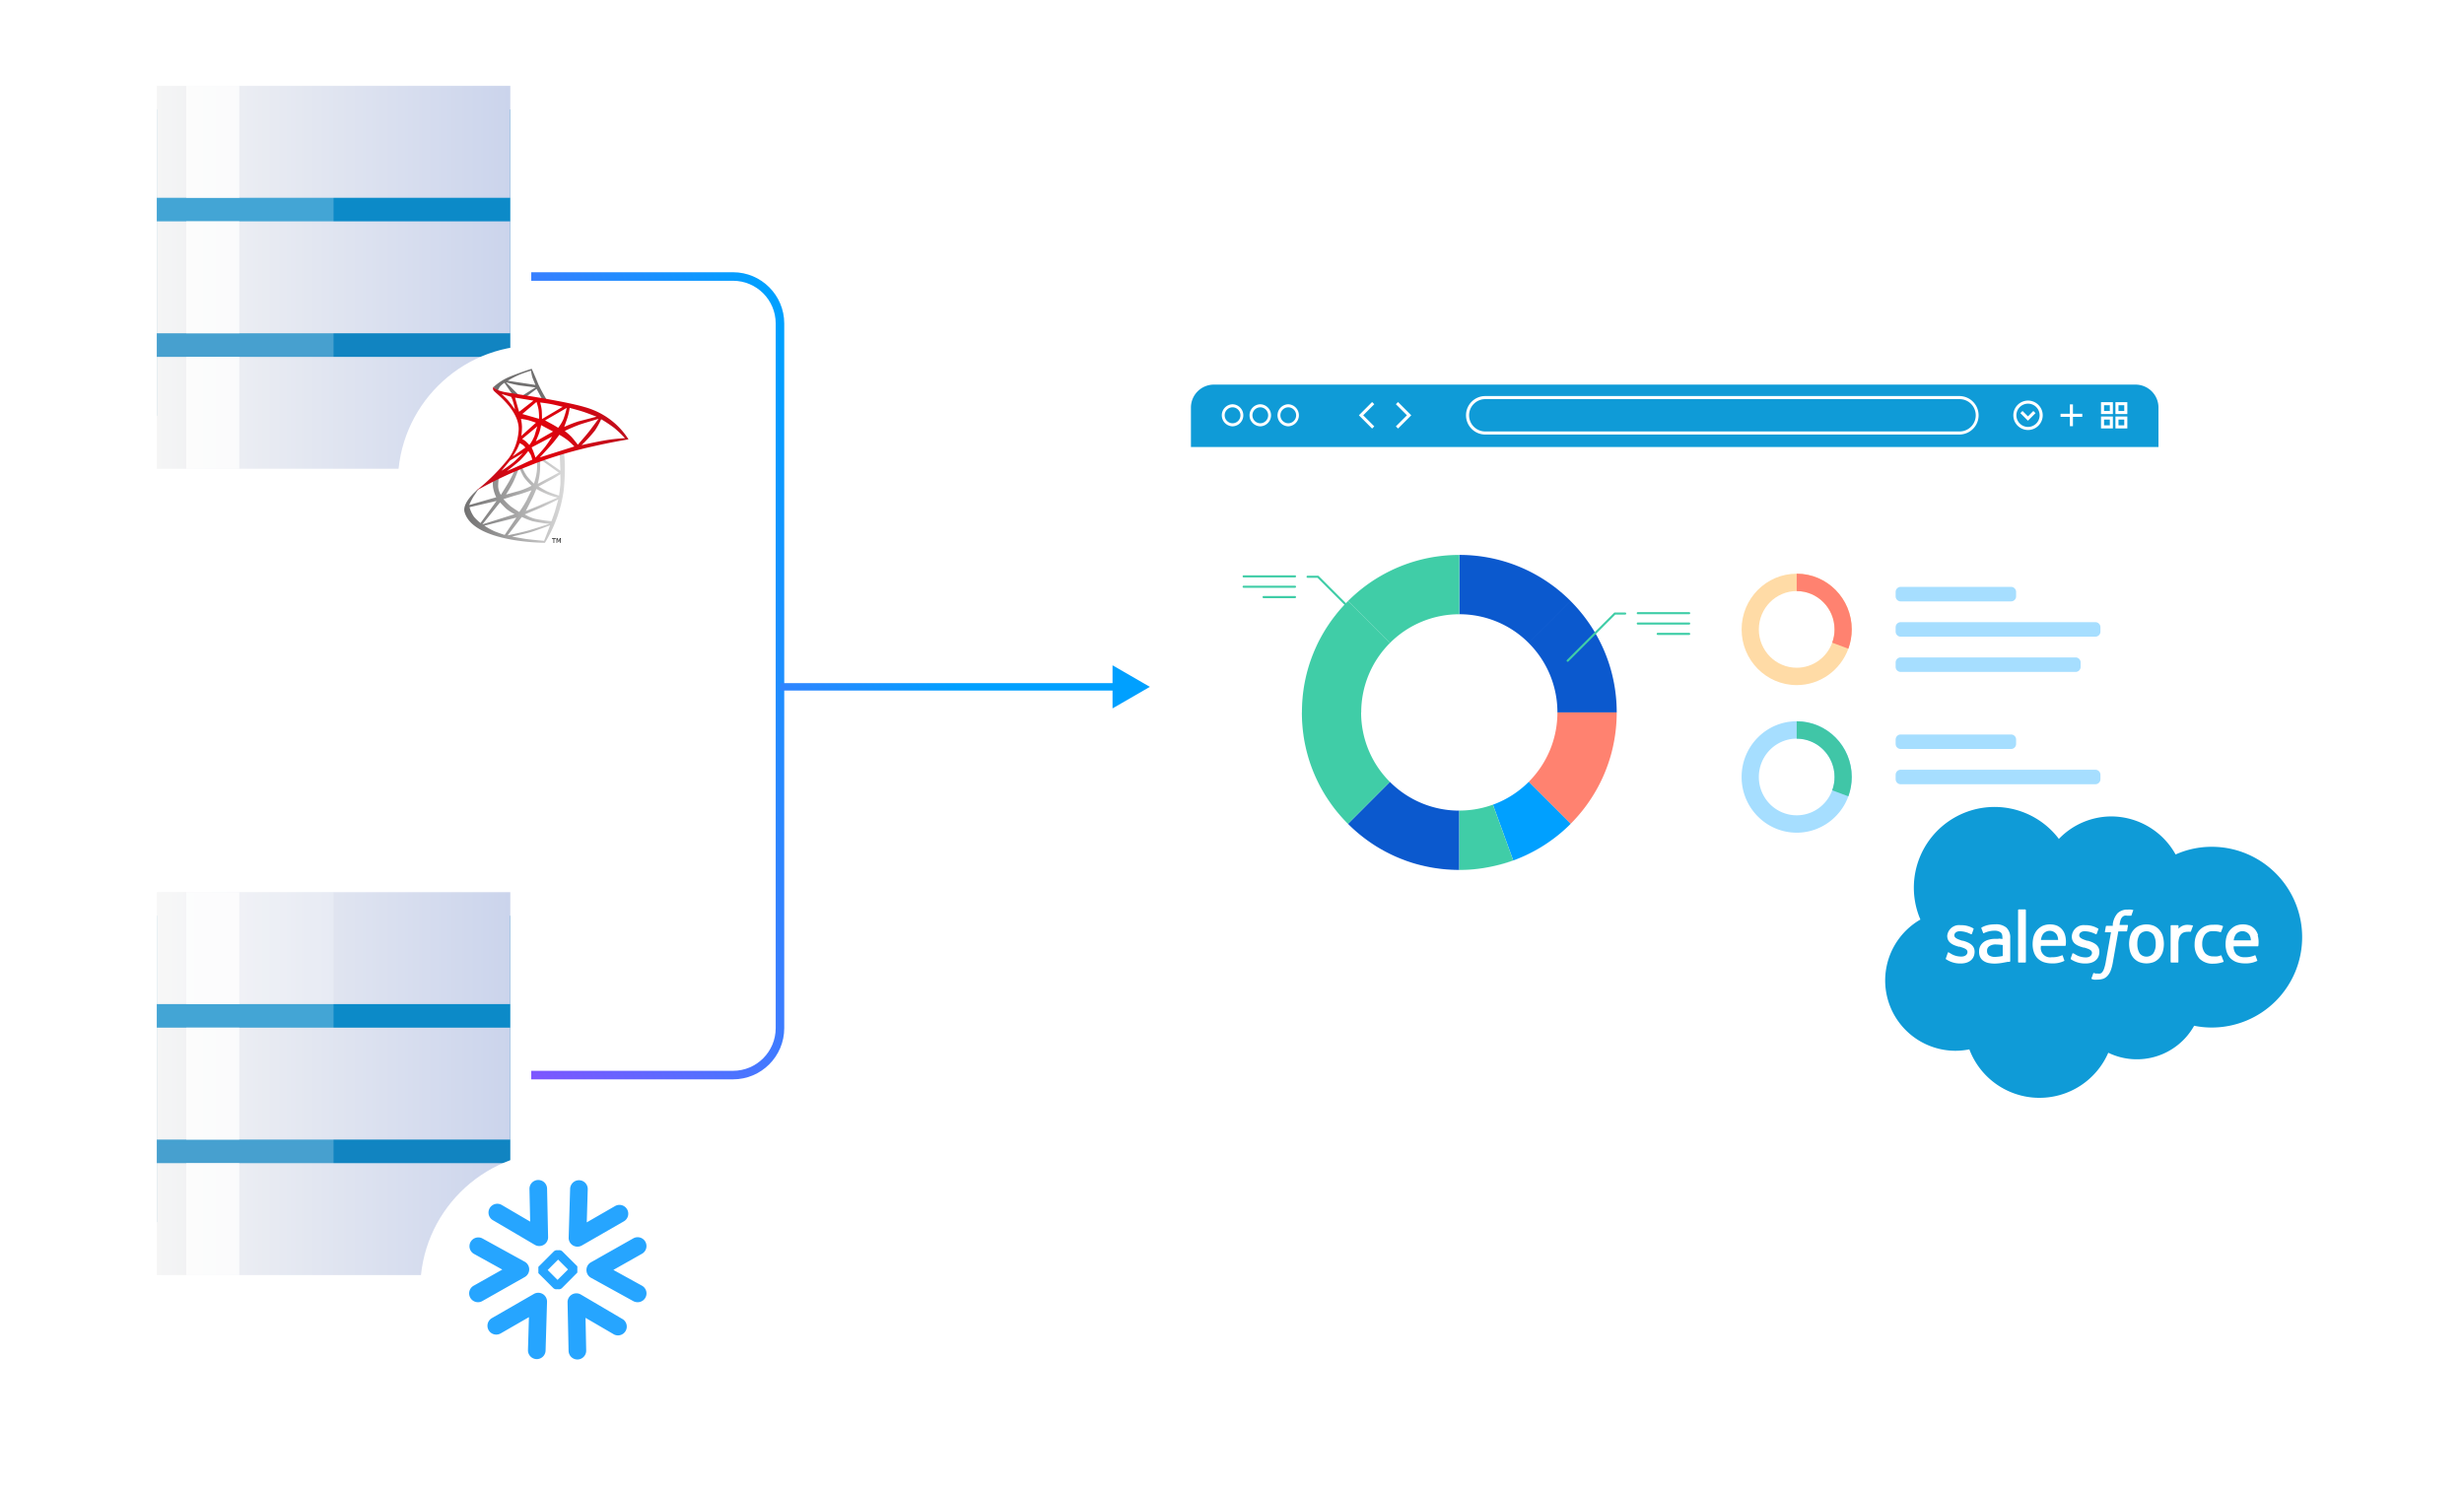 <svg xmlns="http://www.w3.org/2000/svg" width="660" height="400" fill="none" viewBox="0 0 660 400">
  <path stroke="url(#a)" stroke-width="2.288" d="M142.299 74.073h54.038c6.95 0 12.584 5.635 12.584 12.585V275.42c0 6.95-5.634 12.584-12.584 12.584h-54.038"/>
  <path fill="url(#b)" d="m308 184-10-5.774v11.548L308 184Zm-99 1h90v-2h-90v2Z"/>
  <path fill="url(#c)" d="M42 29.313h94.69v82.065H42z"/>
  <path fill="#fff" d="M42 23h47.345v102.581H42z" opacity=".23" style="mix-blend-mode:screen"/>
  <path fill="url(#d)" d="M42 23h94.69v29.985H42z"/>
  <path fill="#fff" d="M49.891 23h14.204v29.985H49.891z" opacity=".77"/>
  <path fill="url(#e)" d="M42 59.298h94.69v29.985H42z"/>
  <path fill="url(#f)" d="M42 95.596h94.69v29.985H42z"/>
  <path fill="#fff" d="M49.891 59.298h14.204v29.985H49.891zm0 36.298h14.204v29.985H49.891z" opacity=".77"/>
  <g filter="url(#g)">
    <rect width="73.575" height="73.575" x="106.566" y="87.566" fill="#fff" rx="36.787"/>
  </g>
  <path fill="url(#h)" d="M126.9 132.912a17.02 17.02 0 0 0-1.227 2.387l7.246-2.083a9.764 9.764 0 0 1-.811-2.444 6.221 6.221 0 0 1 0-2.252l1.517-.619a17 17 0 0 0-.186 2.353 4.96 4.96 0 0 0 .718 2.32s1.319-2.072 2.164-3.536c.845-1.464 1.575-3.086 1.575-3.086l1.064-.428s-.787 2.163-1.412 3.48c-.625 1.318-2.002 3.48-2.002 3.48s2.315-.642 3.634-1.014a19.804 19.804 0 0 0 3.206-1.34 19.825 19.825 0 0 1-2.037-2.252 15.244 15.244 0 0 1-1.157-2.444l.66-.27c.358.882.82 1.721 1.377 2.5.553.67 1.152 1.302 1.794 1.892.347-1.023.599-2.075.752-3.142a14.98 14.98 0 0 0 .058-2.872l.845-.371c.038 1.1.019 2.201-.058 3.299a20.978 20.978 0 0 1-.579 3.142l5.637-3.007-4.699-3.378.625-.236 4.514 3.108-.185-4.584 1.053-.54s.752 3.119 0 10.473a36.278 36.278 0 0 1-5.023 13.964s-19.202 0-21.528-8.243c-.741-2.681 3.808-6.295 3.808-6.295s-.845 1.362-1.343 2.038Zm0 5.462a13.33 13.33 0 0 0 1.817 1.745l4.294-5.923-7.245 1.678a7.717 7.717 0 0 0 1.157 2.5h-.023Zm7.037-3.784-4.745 5.901 8.657-2.748a12.643 12.643 0 0 1-2.199-1.408c-.787-.72-1.69-1.745-1.69-1.745h-.023Zm-1.574 7.703a39.98 39.98 0 0 0 2.824 1.002l3.137-4.64-8.577 2.162a18.315 18.315 0 0 0 2.639 1.476h-.023Zm7.408-3.795-3.797 4.921s3.322-.676 5.278-1.228c1.956-.551 5.891-1.858 5.891-1.858a37.302 37.302 0 0 1-4.571-.732 22.806 22.806 0 0 1-2.778-1.103h-.023Zm1.956 5.991c1.875.214 4.016.394 4.016.394l.717-1.836c.255-.642.88-2.32.88-2.32s-3.831 1.442-5.336 1.87c-1.504.428-4.861 1.126-4.861 1.126s2.685.552 4.584.766Zm-4.781-8.739a52.639 52.639 0 0 0 2.142 1.407 31.312 31.312 0 0 0 2.002-3.209c.44-.98 1.296-2.624 1.296-2.624s-2.315.856-3.588 1.194c-1.273.338-3.947 1.193-3.947 1.193a17.306 17.306 0 0 0 2.084 2.039h.011Zm6.725-4.764s-.787 1.982-1.285 2.906c-.497.923-1.539 2.995-1.539 2.995s2.697-1.047 3.889-1.588c1.192-.54 4.63-1.993 4.63-1.993a18.38 18.38 0 0 1-3.172-1.07c-1.377-.608-2.534-1.25-2.534-1.25h.011Zm.59-.664s1.355.844 2.315 1.306a28.51 28.51 0 0 0 3.172 1.126s.277-1.982.347-2.838c.069-.856 0-2.871 0-2.871s-1.759 1.126-2.512 1.497c-.752.372-3.333 1.78-3.333 1.78h.011Zm5.313 3.446s-3.148 1.554-4.479 2.139c-1.331.586-4.526 1.892-4.526 1.892.867.533 1.811.935 2.801 1.194 1.434.292 2.883.507 4.34.642 0 0 .764-1.982 1.042-3.018.278-1.036.81-2.849.81-2.849h.012Z"/>
  <path fill="url(#i)" d="M132.155 103.711a14.923 14.923 0 0 1 4.085-2.669c2.662-1.126 6.181-2.252 6.181-2.252s1.157 2.567 1.748 4.087a42.366 42.366 0 0 0 2.315 4.28l-1.285-.225-1.482-2.759-3.148 2.387-1.157-.259 4.039-2.523s-2.905-.337-4.236-.529c-1.331-.191-3.681-.833-3.681-.833l3.681 3.682-1.782-.169-2.315-3.378a6.259 6.259 0 0 0-1.158.968c-.32.41-.545.883-.659 1.386l-1.146-1.194Zm3.842-1.712 7.419 1.126s-.532-1.295-.787-1.937a14.065 14.065 0 0 1-.405-1.892s-1.493.44-3.021 1.048a24.527 24.527 0 0 0-3.206 1.655Z"/>
  <path fill="url(#j)" d="M136.379 122.619a14.321 14.321 0 0 0 2.512-6.96c.671-5.338-5.961-10.214-6.528-10.878a.932.932 0 0 1-.302-.529.904.904 0 0 1 .094-.597s.416.957 3.565 1.475c3.958.642 15.579 2.353 20.833 3.908 4.913 1.336 9.126 4.429 11.794 8.66 0 0-4.34.698-9.641 1.914a115.502 115.502 0 0 0-15.278 4.505c-2.419.979-5.197 2.027-7.431 3.051-4.953 2.253-8.495 4.325-8.495 4.325a53.77 53.77 0 0 0 8.877-8.874Zm-2.037-17.073s1.053.969 1.655 1.622c.602.653 1.956 2.545 1.956 2.545a20.502 20.502 0 0 0-.636-2.444 5.553 5.553 0 0 0-.417-.968l-2.558-.755Zm3.611.969 1.088 3.806 3.843-2.995-4.931-.811Zm5.788 1.126-3.832 3.266 4.468 1.284a12.92 12.92 0 0 0-.127-2.478 14.699 14.699 0 0 0-.556-2.049l.047-.023Zm.937.158c.186.627.322 1.267.405 1.914.093.789.093 2.545.093 2.545l5.532-3.277s-2.002-.529-3.368-.777a39.313 39.313 0 0 0-2.708-.383l.046-.022Zm7.176 1.441-5.845 3.379 1.806.979a37.017 37.017 0 0 1 1.701 1.003 11.671 11.671 0 0 0 1.377-2.253c.371-1.009.676-2.039.915-3.085l.046-.023Zm.741 0a16.48 16.48 0 0 1-.579 2.613c-.37 1.126-.891 2.522-.891 2.522a34.79 34.79 0 0 1 3.819-1.497c1.158-.282 4.838-1.25 4.838-1.25s-2.314-.913-3.588-1.329c-1.273-.417-3.645-1.036-3.645-1.036l.046-.023Zm7.766 2.951s-3.611 1.058-5.035 1.531a44.806 44.806 0 0 0-4.051 1.735c.606.456 1.178.953 1.713 1.486.706.755 1.783 2.185 1.783 2.185s2.315-2.59 3.333-3.953c1.019-1.363 2.211-2.962 2.211-2.962l.046-.022Zm.683.079a20.655 20.655 0 0 1-1.69 3.074 39.674 39.674 0 0 1-3.576 3.908s3.842-.879 6.493-1.318a46.165 46.165 0 0 1 5.127-.552 28.894 28.894 0 0 0-2.87-2.748 35.684 35.684 0 0 0-3.53-2.342l.046-.022Zm-21.505-.079c.159.719.252 1.45.278 2.184a16.897 16.897 0 0 1-.174 2.399l3.912-3.536s-1.088-.394-2.002-.664a15.125 15.125 0 0 0-2.06-.361l.046-.022Zm4.387 2.027-4.063 3.378c.378.196.732.434 1.053.71.394.383.88.901.88.901a11.033 11.033 0 0 0 1.389-2.5c.312-1.093.741-2.489.741-2.489Zm1.007-.327c-.1.649-.251 1.289-.452 1.915-.289.889-.972 2.443-.972 2.443l4.63-2.646-3.206-1.712Zm2.986 3.041-5.521 2.917s.37.833.567 1.373c.197.541.463 1.363.463 1.363s1.667-1.689 2.616-2.928a31.266 31.266 0 0 0 1.875-2.782v.057Zm1.91-.462s-1.482 1.993-2.396 2.973l-2.848 3.097 9.26-2.939a18.623 18.623 0 0 0-1.794-1.667 19.235 19.235 0 0 0-2.222-1.464Zm-11.343 3.874a55.06 55.06 0 0 1-1.158 1.914l3.392-2.353a3.513 3.513 0 0 0-.741-.755 4.35 4.35 0 0 0-.799-.428 12.06 12.06 0 0 1-.694 1.622Zm1.609.98-3.473 2.038-2.315 2.77a35.308 35.308 0 0 0 3.195-2.252c1.134-.98 2.593-2.556 2.593-2.556Zm1.412-.507a27.54 27.54 0 0 1-2.095 2.41c-.915.856-3.611 2.962-3.611 2.962s3.588-1.554 4.305-1.915c.718-.36 2.466-1.126 2.466-1.126a7.867 7.867 0 0 0-.452-1.385 45.948 45.948 0 0 0-.613-.946Z"/>
  <path fill="#000" d="M147.838 144.185h1.042v.146h-.44v1.126h-.162v-1.126h-.44v-.146Zm1.238 0h.255l.312.844.313-.844h.243v1.238h-.162v-1.126l-.313.845h-.162l-.324-.845v1.126h-.162v-1.238Z"/>
  <path fill="url(#k)" d="M42 245.313h94.69v82.065H42z"/>
  <path fill="url(#l)" d="M42 239h94.69v29.985H42z"/>
  <path fill="#fff" d="M42 239h47.345v102.581H42z" opacity=".23" style="mix-blend-mode:screen"/>
  <path fill="url(#m)" d="M42 275.298h94.69v29.985H42z"/>
  <path fill="url(#n)" d="M42 311.596h94.69v29.985H42z"/>
  <path fill="#fff" d="M49.891 239h14.204v29.985H49.891zm0 36.298h14.204v29.985H49.891zm0 36.298h14.204v29.985H49.891z" opacity=".77"/>
  <g filter="url(#o)">
    <rect width="73.575" height="73.575" x="112.572" y="303.566" fill="#fff" rx="36.787"/>
  </g>
  <g clip-path="url(#p)">
    <g clip-path="url(#q)">
      <path fill="#26A5FF" d="M149.678 345.391a1.18 1.18 0 0 1-.838-2.018l3.304-3.291-3.15-3.15a1.178 1.178 0 0 1 .831-2.018c.312 0 .611.123.832.343l3.988 3.987v1.664l-4.129 4.164a1.18 1.18 0 0 1-.838.319Z"/>
      <path fill="#26A5FF" d="M149.017 345.391a1.181 1.181 0 0 1-.837-.354l-3.976-3.976v-1.675l4.129-4.129a1.179 1.179 0 0 1 2.012.837 1.178 1.178 0 0 1-.348.838l-3.292 3.291 3.138 3.15a1.179 1.179 0 0 1-.826 2.018Zm21.779 3.457a2.374 2.374 0 0 1-1.18-.295l-11.349-6.265a2.357 2.357 0 0 1-1.18-2.053 2.357 2.357 0 0 1 1.18-2.064l11.349-6.418a2.366 2.366 0 0 1 3.233.873 2.37 2.37 0 0 1-.873 3.232l-7.681 4.342 7.657 4.223a2.36 2.36 0 0 1-1.18 4.425h.024Zm-42.755 0a2.364 2.364 0 0 1-2.296-1.75 2.36 2.36 0 0 1 1.116-2.663l7.681-4.329-7.645-4.236a2.356 2.356 0 0 1 .52-4.273 2.364 2.364 0 0 1 1.757.144l11.361 6.253a2.357 2.357 0 0 1 .89 3.263 2.357 2.357 0 0 1-.89.866l-11.338 6.418c-.352.2-.751.305-1.156.307Zm24.575 14.169a2.465 2.465 0 0 1-.319-1.18l-.271-12.977a2.363 2.363 0 0 1 3.539-2.077l11.302 6.654a2.358 2.358 0 0 1 .702 3.126 2.355 2.355 0 0 1-3.061.944l-7.669-4.471.177 8.742a2.356 2.356 0 0 1-1.719 2.327 2.36 2.36 0 0 1-2.681-1.088Zm-21.449-36.998a2.362 2.362 0 0 1 1.742-3.525 2.362 2.362 0 0 1 1.491.304l7.61 4.46-.189-8.742a2.363 2.363 0 0 1 .657-1.683 2.366 2.366 0 0 1 3.337-.066c.452.433.712 1.029.725 1.654l.271 12.978a2.352 2.352 0 0 1-1.18 2.088 2.356 2.356 0 0 1-2.359 0l-11.243-6.607a2.35 2.35 0 0 1-.862-.861Zm-.259 27.925c.205-.341.493-.625.837-.826l11.244-6.476a2.353 2.353 0 0 1 3.254.915c.201.37.299.787.285 1.208l-.389 13.037a2.38 2.38 0 0 1-.741 1.647 2.357 2.357 0 0 1-3.337-.1 2.347 2.347 0 0 1-.641-1.689l.259-8.813-7.574 4.365a2.37 2.37 0 0 1-1.791.231 2.357 2.357 0 0 1-1.43-1.104 2.35 2.35 0 0 1-.314-1.2c.004-.422.12-.834.338-1.195Zm22.132-36.596a2.354 2.354 0 0 1 3.762-.427 2.373 2.373 0 0 1 .627 1.725l-.259 8.812 7.574-4.365a2.36 2.36 0 0 1 3.226.867 2.36 2.36 0 0 1-.867 3.227l-11.243 6.465a2.362 2.362 0 0 1-2.39-.016 2.358 2.358 0 0 1-1.149-2.096l.389-12.977a2.357 2.357 0 0 1 .33-1.215Z"/>
    </g>
  </g>
  <g filter="url(#r)">
    <path fill="#fff" d="M319 104.485a6.153 6.153 0 0 1 6.154-6.154h246.854a6.153 6.153 0 0 1 6.153 6.154V246.92a6.153 6.153 0 0 1-6.153 6.153H325.154A6.153 6.153 0 0 1 319 246.92V104.485Z"/>
    <path fill="#0F9BD7" d="M319 104.154A6.154 6.154 0 0 1 325.154 98h246.854a6.153 6.153 0 0 1 6.153 6.154v10.566H319v-10.566Z"/>
    <path fill="#fff" d="M330.129 109.176a2.957 2.957 0 0 1 0-5.911 2.956 2.956 0 0 1 0 5.911Zm0-5.093a2.138 2.138 0 0 0 0 4.275c1.18 0 2.133-.955 2.133-2.138a2.133 2.133 0 0 0-2.133-2.137Zm7.467 5.093a2.956 2.956 0 0 1 0-5.911 2.957 2.957 0 0 1 0 5.911Zm0-5.093a2.131 2.131 0 0 0-2.126 2.137c0 1.183.953 2.138 2.126 2.138a2.138 2.138 0 0 0 0-4.275Zm7.459 5.093a2.957 2.957 0 0 1 0-5.911 2.957 2.957 0 0 1 0 5.911Zm0-5.093a2.138 2.138 0 0 0 0 4.275c1.18 0 2.125-.955 2.125-2.138a2.13 2.13 0 0 0-2.125-2.137Zm198.166 6.078a3.939 3.939 0 0 1-3.934-3.941 3.94 3.94 0 0 1 3.934-3.941 3.94 3.94 0 0 1 3.934 3.941 3.939 3.939 0 0 1-3.934 3.941Zm0-7.056a3.124 3.124 0 0 0-3.117 3.115c0 1.713 1.4 3.115 3.117 3.115a3.117 3.117 0 0 0 3.11-3.115 3.118 3.118 0 0 0-3.11-3.115Z"/>
    <path fill="#fff" d="m543.199 107.676-2.028-2.039.575-.576 1.453 1.447 1.445-1.447.582.576-2.027 2.039Zm-175.669 2.099-3.54-3.555 3.54-3.554.583.583-2.966 2.971 2.966 2.971-.583.584Zm6.945-.008-.582-.576 2.965-2.971-2.965-2.971.582-.583 3.548 3.554-3.548 3.547Zm150.424 1.607H397.828c-2.836 0-5.144-2.312-5.144-5.154s2.308-5.153 5.144-5.153h127.071a5.154 5.154 0 0 1 0 10.307Zm-127.071-9.481a4.326 4.326 0 0 0-4.319 4.327 4.326 4.326 0 0 0 4.319 4.328h127.071a4.326 4.326 0 0 0 4.319-4.328 4.326 4.326 0 0 0-4.319-4.327H397.828Zm157.422 1.409h-.824v5.836h.824v-5.836Z"/>
    <path fill="#fff" d="M557.754 105.811h-5.825v.826h5.825v-.826Zm8.2.083h-3.185v-3.19h3.185v3.19Zm-2.368-.826h1.544v-1.546h-1.544v1.546Zm2.368 4.669h-3.185v-3.191h3.185v3.191Zm-2.368-.826h1.544v-1.546h-1.544v1.546Zm6.234-3.017h-3.185v-3.19h3.185v3.19Zm-2.368-.826h1.544v-1.546h-1.544v1.546Zm2.368 4.669h-3.185v-3.191h3.185v3.191Zm-2.368-.826h1.544v-1.546h-1.544v1.546Z"/>
    <path fill="#0B59CE" d="M390.883 143.622v15.894a26.199 26.199 0 0 1 18.588 7.701l11.231-11.239c-7.633-7.639-18.171-12.356-29.819-12.356Zm26.283 42.202h15.884c0-11.656-4.722-22.201-12.348-29.839l-11.232 11.239a26.225 26.225 0 0 1 7.696 18.6Z"/>
    <path fill="#FF8270" d="M417.166 185.824c0 7.263-2.939 13.84-7.696 18.6l11.232 11.239a42.32 42.32 0 0 0 7.037-9.331 40.59 40.59 0 0 0 2.482-5.301c.18-.472.354-.943.52-1.422.056-.167.111-.333.167-.493a35.86 35.86 0 0 0 .54-1.741c.097-.333.188-.666.271-1.006a42.404 42.404 0 0 0 1.331-10.545h-15.884Z"/>
    <path fill="#00A0FF" d="M405.311 225.466a42.877 42.877 0 0 1-5.166 1.519c.916-.208 1.831-.43 2.739-.7h.021a37.978 37.978 0 0 0 1.99-.646c.589-.208 1.178-.43 1.761-.666.069-.027.145-.062.215-.09.54-.222 1.081-.458 1.615-.701.111-.048.222-.104.326-.152.499-.236.991-.479 1.484-.736.138-.069.277-.145.415-.215a41.717 41.717 0 0 0 1.817-1.026s.007 0 .014-.007c.437-.264.873-.535 1.31-.819.07-.042.139-.09.208-.139l.243-.159a34.22 34.22 0 0 0 1.296-.909h.007c.125-.09.257-.181.382-.278a38.5 38.5 0 0 0 1.345-1.04c.097-.077.187-.153.284-.229a39.951 39.951 0 0 0 1.574-1.36 37.94 37.94 0 0 0 1.525-1.457l-11.232-11.239a26.27 26.27 0 0 1-9.588 6.119l5.428 14.923-.013.007Z"/>
    <path fill="#0B59CE" d="M381.184 226.888c.436.104.873.201 1.31.285.18.034.36.076.541.111.478.09.963.173 1.442.243.423.062.853.118 1.275.173.153.021.299.035.451.056.437.048.874.09 1.317.124l.319.021c1.006.07 2.018.111 3.044.111v-15.887a26.197 26.197 0 0 1-18.588-7.701l-11.231 11.239.076.076c.478.472.957.937 1.449 1.381.049.042.097.083.146.132.471.423.942.832 1.428 1.228.09.076.187.152.284.229.444.354.887.7 1.345 1.04.125.098.257.188.388.285.43.312.86.61 1.297.909.145.097.298.194.444.291.429.285.866.555 1.31.819l.457.27c.118.07.236.132.354.195.34.194.68.388 1.019.568.139.077.278.146.416.215.492.257.985.5 1.484.736.111.048.215.104.326.153.534.242 1.074.478 1.622.7.069.028.146.063.215.09.146.056.284.104.43.16.444.173.887.347 1.331.506a37.424 37.424 0 0 1-1.331-.506c.444.173.887.347 1.331.506.035.014.069.028.104.035.624.215 1.255.423 1.886.611h.014c.582.173 1.171.326 1.761.471l.54.125h-.006Z"/>
    <path fill="#40CDA7" d="M390.883 228.012s.007.007.014.007c.596 0 1.185-.021 1.782-.042.152 0 .298-.013.45-.02.576-.028 1.144-.07 1.72-.125.138-.014.277-.035.416-.049.416-.041.832-.097 1.248-.152.27-.035.533-.077.804-.118.256-.042.513-.084.763-.132.63-.111 1.261-.229 1.892-.375.056-.014.111-.028.174-.035a41.859 41.859 0 0 0 5.165-1.519l-5.429-14.923a26.297 26.297 0 0 1-8.992 1.582v15.887l-.007.014Zm0-68.489v-15.894c-7.509 0-14.56 1.97-20.668 5.411-.215.125-.429.243-.644.368a41.885 41.885 0 0 0-8.5 6.577l11.231 11.239a26.193 26.193 0 0 1 18.588-7.701h-.007Z"/>
    <path fill="#40CDA7" d="M359.483 157.657a38.54 38.54 0 0 0-1.22 1.422c-.077.097-.153.187-.229.285-.354.444-.7.888-1.04 1.339l-.284.388c-.312.43-.611.86-.902 1.297-.097.146-.201.299-.298.451-.277.43-.555.868-.818 1.305l-.27.457c-.264.451-.52.909-.763 1.367-.076.139-.146.278-.222.416-.256.486-.499.986-.728 1.478-.048.111-.104.222-.152.333a46.956 46.956 0 0 0-.701 1.617c-.027.076-.062.145-.09.222a42.637 42.637 0 0 0-.665 1.762c-.014.035-.028.069-.042.111a45.532 45.532 0 0 0-.61 1.887v.021a41.971 41.971 0 0 0-1.297 5.938v.014a38.06 38.06 0 0 0-.235 1.978v.076c-.063.645-.111 1.29-.139 1.943v.111a44.944 44.944 0 0 0-.048 1.942h15.883a26.23 26.23 0 0 1 7.696-18.6l-11.232-11.239a43.046 43.046 0 0 0-1.449 1.526c-.041.049-.09.097-.131.146l-.014.007Zm5.116 28.167h-15.883c0 .631.014 1.255.041 1.88 0 .076 0 .145.007.222.028.617.076 1.235.132 1.852 0 .063.014.118.014.18.062.639.138 1.277.229 1.915v.035a42.454 42.454 0 0 0 1.296 5.925v.021c.187.617.381 1.235.596 1.852.021.049.035.104.056.153.201.575.416 1.144.645 1.713.034.097.076.188.117.285.215.527.444 1.054.687 1.581l.18.389c.229.479.465.957.707 1.436.028.056.056.104.083.16.056.111.118.215.174.326.236.437.471.874.728 1.304.055.09.104.18.159.271.056.09.111.187.167.277.242.409.499.812.762 1.214.07.104.132.201.201.305.056.084.111.16.167.243.27.403.547.798.832 1.194l.208.291c.048.062.097.125.138.187.312.424.638.84.971 1.249.062.076.118.153.18.222l.111.132c.375.458.763.909 1.165 1.353.035.034.062.069.097.111.028.028.055.062.083.09.444.493.901.971 1.373 1.443l.028.028 11.231-11.239a26.232 26.232 0 0 1-7.695-18.6h.013Z"/>
    <path fill="#40CDA7" d="M365.646 162.388a.28.28 0 0 1-.201-.083l-12.535-12.544h-2.655a.282.282 0 0 1-.285-.284c0-.16.125-.285.285-.285h2.773c.076 0 .146.028.201.084l12.618 12.626a.285.285 0 0 1-.201.486Zm-18.775-12.731h-13.748a.28.28 0 0 1-.284-.284.28.28 0 0 1 .284-.284h13.748a.28.28 0 0 1 .285.284.28.28 0 0 1-.285.284Zm0 2.776h-13.748a.282.282 0 0 1-.284-.285c0-.159.125-.284.284-.284h13.748c.16 0 .285.125.285.284 0 .16-.125.285-.285.285Zm.001 2.774h-8.41a.28.28 0 0 1-.285-.284.28.28 0 0 1 .285-.284h8.41a.28.28 0 0 1 .284.284.28.28 0 0 1-.284.284Zm73.047 17.04a.284.284 0 0 1-.201-.486l12.618-12.627a.279.279 0 0 1 .201-.083h2.773a.28.28 0 0 1 .284.285.28.28 0 0 1-.284.284h-2.655l-12.535 12.543a.29.29 0 0 1-.201.084Zm32.53-12.731h-13.748a.282.282 0 0 1-.285-.285c0-.159.125-.284.285-.284h13.748c.159 0 .284.125.284.284 0 .16-.125.285-.284.285Zm0 2.775h-13.748a.282.282 0 0 1-.285-.285c0-.159.125-.284.285-.284h13.748c.159 0 .284.125.284.284 0 .16-.125.285-.284.285Zm0 2.775h-8.41a.28.28 0 0 1-.284-.284.28.28 0 0 1 .284-.285h8.41c.159 0 .284.125.284.285a.281.281 0 0 1-.284.284Z"/>
    <path fill="#FFDBA6" d="M481.257 148.654c-8.15 0-14.754 6.689-14.754 14.928 0 8.24 6.612 14.921 14.754 14.921 6.35 0 11.759-4.058 13.838-9.748.581-1.606.908-3.353.908-5.173 0-8.247-6.595-14.928-14.746-14.928Zm0 25.192c-5.597 0-10.139-4.59-10.139-10.264 0-5.673 4.542-10.272 10.139-10.272 5.597 0 10.139 4.591 10.139 10.272 0 1.247-.221 2.452-.63 3.55-1.407 3.911-5.131 6.714-9.509 6.714Z"/>
    <path fill="#FF8270" d="M496.003 163.582c0 1.82-.327 3.558-.908 5.173l-4.329-1.623c.417-1.098.63-2.303.63-3.55 0-5.681-4.542-10.272-10.139-10.272v-4.656c8.15 0 14.746 6.689 14.746 14.928Z"/>
    <path fill="#A6DEFF" d="M538.677 152.187h-29.565c-.746 0-1.35.606-1.35 1.353v1.18a1.35 1.35 0 0 0 1.35 1.353h29.565c.746 0 1.351-.605 1.351-1.353v-1.18c0-.747-.605-1.353-1.351-1.353Zm22.586 9.453h-52.151a1.35 1.35 0 0 0-1.35 1.352v1.181c0 .747.604 1.353 1.35 1.353h52.151c.745 0 1.35-.606 1.35-1.353v-1.181c0-.747-.605-1.352-1.35-1.352Zm-5.303 9.444h-46.848a1.35 1.35 0 0 0-1.35 1.353v1.18c0 .747.604 1.353 1.35 1.353h46.848c.746 0 1.35-.606 1.35-1.353v-1.18a1.35 1.35 0 0 0-1.35-1.353Zm-74.703 17.101c-8.15 0-14.754 6.69-14.754 14.929s6.612 14.92 14.754 14.92c6.35 0 11.759-4.058 13.838-9.747.581-1.607.908-3.353.908-5.173 0-8.248-6.595-14.929-14.746-14.929Zm0 25.193c-5.597 0-10.139-4.591-10.139-10.264 0-5.673 4.542-10.273 10.139-10.273 5.597 0 10.139 4.591 10.139 10.273 0 1.246-.221 2.451-.63 3.549-1.407 3.911-5.131 6.715-9.509 6.715Z"/>
    <path fill="#40C6A7" d="M496.003 203.122c0 1.82-.327 3.558-.908 5.173l-4.329-1.623c.417-1.099.63-2.304.63-3.55 0-5.681-4.542-10.272-10.139-10.272v-4.657c8.15 0 14.746 6.69 14.746 14.929Z"/>
    <path fill="#A6DEFF" d="M538.677 191.727h-29.565a1.35 1.35 0 0 0-1.35 1.352v1.181a1.35 1.35 0 0 0 1.35 1.352h29.565c.746 0 1.351-.605 1.351-1.352v-1.181c0-.747-.605-1.352-1.351-1.352Zm22.586 9.444h-52.151a1.35 1.35 0 0 0-1.35 1.352v1.181a1.35 1.35 0 0 0 1.35 1.352h52.151c.745 0 1.35-.605 1.35-1.352v-1.181c0-.747-.605-1.352-1.35-1.352Z"/>
  </g>
  <g clip-path="url(#s)">
    <g clip-path="url(#t)">
      <path fill="#0F9BD7" d="M551.434 224.789a19.553 19.553 0 0 1 6.445-4.489 19.552 19.552 0 0 1 7.693-1.588 19.767 19.767 0 0 1 17.176 10.195 23.645 23.645 0 0 1 9.693-2.059 24.21 24.21 0 0 1 24.207 24.207 24.207 24.207 0 0 1-24.207 24.208 22.552 22.552 0 0 1-4.721-.478 17.578 17.578 0 0 1-23.002 7.232 20.085 20.085 0 0 1-18.912 12.075 20.086 20.086 0 0 1-18.303-12.979c-1.256.254-2.535.38-3.817.377a18.834 18.834 0 0 1-9.291-35.155 21.624 21.624 0 0 1 8.945-27.201 21.617 21.617 0 0 1 28.094 5.53"/>
      <path fill="#fff" d="M521.226 256.705a.227.227 0 0 0 0 .252l.653.376a6.764 6.764 0 0 0 3.314.779c2.285 0 3.717-1.206 3.717-3.164 0-1.808-1.607-2.511-3.114-2.938h-.201c-1.13-.377-2.109-.703-2.109-1.432 0-.627.577-1.105 1.456-1.105a6.496 6.496 0 0 1 2.913.754s.226.125.301 0c.076-.126.427-1.155.452-1.256a.2.2 0 0 0 0-.251 6.451 6.451 0 0 0-3.264-.879h-.226a3.18 3.18 0 0 0-2.363.679 3.19 3.19 0 0 0-1.178 2.159c0 1.908 1.607 2.511 3.114 2.938h.251c1.105.351 2.059.628 2.059 1.406 0 .703-.628 1.23-1.632 1.23a5.296 5.296 0 0 1-2.938-.853l-.377-.226s-.226-.126-.301 0l-.527 1.531Zm33.448 0v.251a6.782 6.782 0 0 0 3.967 1.155c2.285 0 3.692-1.205 3.692-3.164 0-1.808-1.607-2.511-3.089-2.938h-.201c-1.13-.376-2.109-.703-2.109-1.431 0-.628.552-1.105 1.456-1.105a6.403 6.403 0 0 1 2.888.754s.226.125.301 0c.076-.126.427-1.156.477-1.256.051-.1 0-.201-.125-.251a6.38 6.38 0 0 0-3.265-.879h-.175a3.189 3.189 0 0 0-3.541 3.064c0 1.908 1.607 2.511 3.114 2.938h.226c1.105.351 2.059.627 2.059 1.406 0 .703-.628 1.23-1.607 1.23a5.289 5.289 0 0 1-2.938-.854l-.377-.226h-.301l-.452 1.306Zm24.659-5.876a4.37 4.37 0 0 0-.879-1.657 4.073 4.073 0 0 0-1.456-1.13 5.42 5.42 0 0 0-4.093 0 4.068 4.068 0 0 0-1.457 1.13 4.384 4.384 0 0 0-.879 1.657 7.735 7.735 0 0 0 0 4.093c.181.606.479 1.169.879 1.658.401.468.898.845 1.457 1.105a5.429 5.429 0 0 0 4.093 0 4.322 4.322 0 0 0 1.456-1.105c.4-.489.699-1.052.879-1.658a7.695 7.695 0 0 0 0-4.093Zm-1.908 2.034a4.47 4.47 0 0 1-.628 2.511 2.34 2.34 0 0 1-1.846.905 2.34 2.34 0 0 1-1.846-.905 4.697 4.697 0 0 1-.602-2.511 4.748 4.748 0 0 1 .602-2.511 2.39 2.39 0 0 1 2.867-.644c.319.151.601.371.825.644.449.758.668 1.631.628 2.511"/>
      <path fill="#fff" fill-rule="evenodd" d="M595.052 256.078a.173.173 0 0 0-.172-.144.182.182 0 0 0-.079.018 4.459 4.459 0 0 1-.879.251 6.546 6.546 0 0 1-1.029 0 2.958 2.958 0 0 1-2.185-.803 3.688 3.688 0 0 1-.828-2.511 4.14 4.14 0 0 1 .728-2.512 2.513 2.513 0 0 1 2.109-.929 6.308 6.308 0 0 1 2.034.277s.151 0 .201-.126l.477-1.306v-.226a7.444 7.444 0 0 0-1.255-.326 12.217 12.217 0 0 0-1.432 0 5.221 5.221 0 0 0-2.134.402 4.62 4.62 0 0 0-1.532 1.104 4.893 4.893 0 0 0-.929 1.658 6.777 6.777 0 0 0-.301 2.059 5.519 5.519 0 0 0 1.255 3.792 4.863 4.863 0 0 0 1.732 1.109 4.864 4.864 0 0 0 2.035.297 8.042 8.042 0 0 0 2.712-.477.209.209 0 0 0 .035-.113.204.204 0 0 0-.035-.113l-.528-1.381Zm9.769-5.625a4.405 4.405 0 0 0-.829-1.507 3.869 3.869 0 0 0-1.231-.929 4.722 4.722 0 0 0-1.858-.377 5.025 5.025 0 0 0-2.134.402 4.833 4.833 0 0 0-1.482 1.155 5.047 5.047 0 0 0-.879 1.657 7.836 7.836 0 0 0-.276 2.06 6.592 6.592 0 0 0 .301 2.059c.189.612.505 1.177.93 1.657a4.757 4.757 0 0 0 1.632 1.08 7.103 7.103 0 0 0 2.335.376 6.88 6.88 0 0 0 3.239-.652s.151 0 0-.302l-.426-1.18a.205.205 0 0 0-.126-.044.205.205 0 0 0-.126.044 6.08 6.08 0 0 1-2.636.477 3.06 3.06 0 0 1-2.21-.753 3.012 3.012 0 0 1-.753-2.16h6.453a.176.176 0 0 0 .125-.051.176.176 0 0 0 .051-.125 7.177 7.177 0 0 0-.176-2.787l.076-.1Zm-6.504 1.456a3.823 3.823 0 0 1 .527-1.532 2.26 2.26 0 0 1 3.641 0c.272.466.419.993.427 1.532h-4.595Zm-45.2-1.456a4.02 4.02 0 0 0-.804-1.507 3.865 3.865 0 0 0-1.23-.929 4.73 4.73 0 0 0-1.858-.377 5.032 5.032 0 0 0-2.135.402 4.829 4.829 0 0 0-1.481 1.155 5.01 5.01 0 0 0-.879 1.657 7.836 7.836 0 0 0-.276 2.06c-.01.698.092 1.393.301 2.059a4.5 4.5 0 0 0 .929 1.657 4.757 4.757 0 0 0 1.632 1.08 7.001 7.001 0 0 0 2.336.376 6.884 6.884 0 0 0 3.239-.652s.151 0 0-.302l-.402-1.18a.202.202 0 0 0-.251 0 6.227 6.227 0 0 1-2.662.477 2.505 2.505 0 0 1-2.261-.742 2.51 2.51 0 0 1-.626-2.296h6.453a.175.175 0 0 0 .124-.052.175.175 0 0 0 .052-.124 6.902 6.902 0 0 0-.201-2.787v.025Zm-6.428 1.356c.052-.545.233-1.07.527-1.532a2.257 2.257 0 0 1 3.641 0c.271.465.418.993.427 1.532h-4.595Z" clip-rule="evenodd"/>
      <path fill="#fff" d="M535.338 251.507h-1.004a5.528 5.528 0 0 0-1.607.226 3.796 3.796 0 0 0-1.331.603 3.244 3.244 0 0 0-.954 1.08 3.13 3.13 0 0 0-.327 1.481 3.322 3.322 0 0 0 .276 1.482c.19.405.485.752.854 1.004.396.272.839.468 1.306.578a8.744 8.744 0 0 0 1.707.176 12.481 12.481 0 0 0 1.959-.176l1.632-.301h.452a.224.224 0 0 0 .106-.078.223.223 0 0 0 .045-.123v-6.102a3.65 3.65 0 0 0-1.03-2.863 4.346 4.346 0 0 0-2.963-.879c-.58 0-1.16.051-1.732.151a6.229 6.229 0 0 0-1.984.728.225.225 0 0 0 0 .251l.477 1.231a.154.154 0 0 0 .1.038.154.154 0 0 0 .101-.038 6.525 6.525 0 0 1 2.812-.653 2.655 2.655 0 0 1 1.607.427c.352.251.528.678.528 1.531v.277a9.118 9.118 0 0 0-1.055-.126l.025.075Zm-2.536 4.445a1.087 1.087 0 0 1-.352-.377 1.355 1.355 0 0 1-.2-.828 1.383 1.383 0 0 1 .577-1.256 2.965 2.965 0 0 1 1.858-.477 15.91 15.91 0 0 1 1.758.151v2.938c-.572.114-1.151.19-1.733.226a2.966 2.966 0 0 1-1.908-.377"/>
      <path fill="#fff" fill-rule="evenodd" d="M587.368 248.168a.175.175 0 0 0 .041-.113.17.17 0 0 0-.041-.113 5.497 5.497 0 0 0-1.105-.176 3.259 3.259 0 0 0-1.657.251c-.418.18-.787.455-1.08.803v-.778a.2.2 0 0 0-.201-.201h-1.732a.2.2 0 0 0-.176.201v9.618a.2.2 0 0 0 .201.2h1.682a.162.162 0 0 0 .082-.006.18.18 0 0 0 .113-.113.171.171 0 0 0 .006-.081v-4.797a5.54 5.54 0 0 1 .226-1.707c.106-.35.295-.669.553-.929a1.68 1.68 0 0 1 .803-.477c.277-.086.565-.128.854-.126.242-.02.486-.02.728 0 0 0 .176 0 .226-.176.05-.176.427-1.18.477-1.356m-15.895-4.269a2.753 2.753 0 0 0-.653-.15 4.304 4.304 0 0 0-.879 0 3.704 3.704 0 0 0-2.737.979 5.5 5.5 0 0 0-1.28 2.913v.452h-1.658a.203.203 0 0 0-.201.176l-.251 1.356c0 .125 0 .201.201.201h1.432l-1.432 8.085a10.103 10.103 0 0 1-.402 1.582 2.905 2.905 0 0 1-.452.929 1.167 1.167 0 0 1-.577.452c-.25.038-.504.038-.753 0h-.528a1.413 1.413 0 0 1-.351-.125h-.226l-.477 1.331a.17.17 0 0 0-.053.125c0 .024.004.047.014.068a.165.165 0 0 0 .039.058l.577.176c.317.033.637.033.954 0a5.048 5.048 0 0 0 1.582-.226c.456-.175.861-.46 1.181-.829.376-.425.666-.92.853-1.456.253-.701.438-1.424.553-2.16l1.456-8.236h2.135a.254.254 0 0 0 .226-.176l.226-1.356c0-.126 0-.201-.201-.201h-2.059c.063-.495.172-.982.326-1.457.103-.261.257-.5.452-.703.159-.146.347-.258.553-.326.224-.04.453-.04.678 0h1.155l.477-1.356a.18.18 0 0 0 .041-.113.18.18 0 0 0-.041-.113m-28.727 13.937a.205.205 0 0 1-.059.142.204.204 0 0 1-.142.058h-1.708a.168.168 0 0 1-.073-.015.16.16 0 0 1-.061-.045.167.167 0 0 1-.036-.065.191.191 0 0 1-.006-.075v-13.837a.203.203 0 0 1 .176-.201h1.708a.235.235 0 0 1 .136.065.235.235 0 0 1 .065.136v13.837Z" clip-rule="evenodd"/>
    </g>
  </g>
  <defs>
    <linearGradient id="a" x1="203.369" x2="56.456" y1="74.073" y2="127.39" gradientUnits="userSpaceOnUse">
      <stop stop-color="#00A0FF"/>
      <stop offset="1" stop-color="#9747FF"/>
    </linearGradient>
    <linearGradient id="b" x1="256.963" x2="133.172" y1="184" y2="239.646" gradientUnits="userSpaceOnUse">
      <stop stop-color="#00A0FF"/>
      <stop offset="1" stop-color="#9747FF"/>
    </linearGradient>
    <linearGradient id="c" x1="89.345" x2="89.345" y1="-40.032" y2="141.853" gradientUnits="userSpaceOnUse">
      <stop stop-color="#009ADA"/>
      <stop offset="1" stop-color="#177CB8"/>
    </linearGradient>
    <linearGradient id="d" x1="41.984" x2="136.659" y1="37.996" y2="37.996" gradientUnits="userSpaceOnUse">
      <stop stop-color="#F5F5F5"/>
      <stop offset="1" stop-color="#CBD4EC"/>
    </linearGradient>
    <linearGradient id="e" x1="41.984" x2="136.659" y1="74.294" y2="74.294" gradientUnits="userSpaceOnUse">
      <stop stop-color="#F5F5F5"/>
      <stop offset="1" stop-color="#CBD4EC"/>
    </linearGradient>
    <linearGradient id="f" x1="41.984" x2="136.659" y1="110.592" y2="110.592" gradientUnits="userSpaceOnUse">
      <stop stop-color="#F5F5F5"/>
      <stop offset="1" stop-color="#CBD4EC"/>
    </linearGradient>
    <linearGradient id="h" x1="124.365" x2="151.333" y1="133.216" y2="133.216" gradientUnits="userSpaceOnUse">
      <stop stop-color="#717070"/>
      <stop offset="1" stop-color="#DADADA"/>
    </linearGradient>
    <linearGradient id="i" x1="300.233" x2="477.913" y1="157.36" y2="157.36" gradientUnits="userSpaceOnUse">
      <stop stop-color="#717070"/>
      <stop offset="1" stop-color="#DADADA"/>
    </linearGradient>
    <linearGradient id="j" x1="127.502" x2="168.347" y1="117.54" y2="117.54" gradientUnits="userSpaceOnUse">
      <stop stop-color="#BE0E1C"/>
      <stop offset=".38" stop-color="#E3010B"/>
      <stop offset=".99" stop-color="#BE0E1C"/>
    </linearGradient>
    <linearGradient id="k" x1="89.345" x2="89.345" y1="175.968" y2="357.853" gradientUnits="userSpaceOnUse">
      <stop stop-color="#009ADA"/>
      <stop offset="1" stop-color="#177CB8"/>
    </linearGradient>
    <linearGradient id="l" x1="41.984" x2="136.659" y1="253.996" y2="253.996" gradientUnits="userSpaceOnUse">
      <stop stop-color="#F5F5F5"/>
      <stop offset="1" stop-color="#CBD4EC"/>
    </linearGradient>
    <linearGradient id="m" x1="41.984" x2="136.659" y1="290.294" y2="290.294" gradientUnits="userSpaceOnUse">
      <stop stop-color="#F5F5F5"/>
      <stop offset="1" stop-color="#CBD4EC"/>
    </linearGradient>
    <linearGradient id="n" x1="41.984" x2="136.659" y1="326.592" y2="326.592" gradientUnits="userSpaceOnUse">
      <stop stop-color="#F5F5F5"/>
      <stop offset="1" stop-color="#CBD4EC"/>
    </linearGradient>
    <clipPath id="p">
      <path fill="#fff" d="M124.584 315.578h49.55v49.55h-49.55z"/>
    </clipPath>
    <clipPath id="q">
      <path fill="#fff" d="M125.575 315.578h48.371v49.55h-48.371z"/>
    </clipPath>
    <clipPath id="s">
      <path fill="#fff" d="M504 199h113v113H504z"/>
    </clipPath>
    <clipPath id="t">
      <path fill="#fff" d="M504 213.69h113v82.867H504z"/>
    </clipPath>
    <filter id="g" width="93.575" height="93.575" x="96.566" y="82.566" color-interpolation-filters="sRGB" filterUnits="userSpaceOnUse">
      <feFlood flood-opacity="0" result="BackgroundImageFix"/>
      <feColorMatrix in="SourceAlpha" result="hardAlpha" values="0 0 0 0 0 0 0 0 0 0 0 0 0 0 0 0 0 0 127 0"/>
      <feOffset dy="5"/>
      <feGaussianBlur stdDeviation="5"/>
      <feComposite in2="hardAlpha" operator="out"/>
      <feColorMatrix values="0 0 0 0 0.016 0 0 0 0 0.392 0 0 0 0 0.69 0 0 0 0.1 0"/>
      <feBlend in2="BackgroundImageFix" result="effect1_dropShadow_480_795"/>
      <feBlend in="SourceGraphic" in2="effect1_dropShadow_480_795" result="shape"/>
    </filter>
    <filter id="o" width="93.575" height="93.575" x="102.572" y="298.566" color-interpolation-filters="sRGB" filterUnits="userSpaceOnUse">
      <feFlood flood-opacity="0" result="BackgroundImageFix"/>
      <feColorMatrix in="SourceAlpha" result="hardAlpha" values="0 0 0 0 0 0 0 0 0 0 0 0 0 0 0 0 0 0 127 0"/>
      <feOffset dy="5"/>
      <feGaussianBlur stdDeviation="5"/>
      <feComposite in2="hardAlpha" operator="out"/>
      <feColorMatrix values="0 0 0 0 0.016 0 0 0 0 0.392 0 0 0 0 0.69 0 0 0 0.1 0"/>
      <feBlend in2="BackgroundImageFix" result="effect1_dropShadow_480_795"/>
      <feBlend in="SourceGraphic" in2="effect1_dropShadow_480_795" result="shape"/>
    </filter>
    <filter id="r" width="296.903" height="193.742" x="300.129" y="84.161" color-interpolation-filters="sRGB" filterUnits="userSpaceOnUse">
      <feFlood flood-opacity="0" result="BackgroundImageFix"/>
      <feColorMatrix in="SourceAlpha" result="hardAlpha" values="0 0 0 0 0 0 0 0 0 0 0 0 0 0 0 0 0 0 127 0"/>
      <feOffset dy="5.032"/>
      <feGaussianBlur stdDeviation="9.435"/>
      <feComposite in2="hardAlpha" operator="out"/>
      <feColorMatrix values="0 0 0 0 0.043 0 0 0 0 0.349 0 0 0 0 0.808 0 0 0 0.1 0"/>
      <feBlend in2="BackgroundImageFix" result="effect1_dropShadow_480_795"/>
      <feBlend in="SourceGraphic" in2="effect1_dropShadow_480_795" result="shape"/>
    </filter>
  </defs>
</svg>
